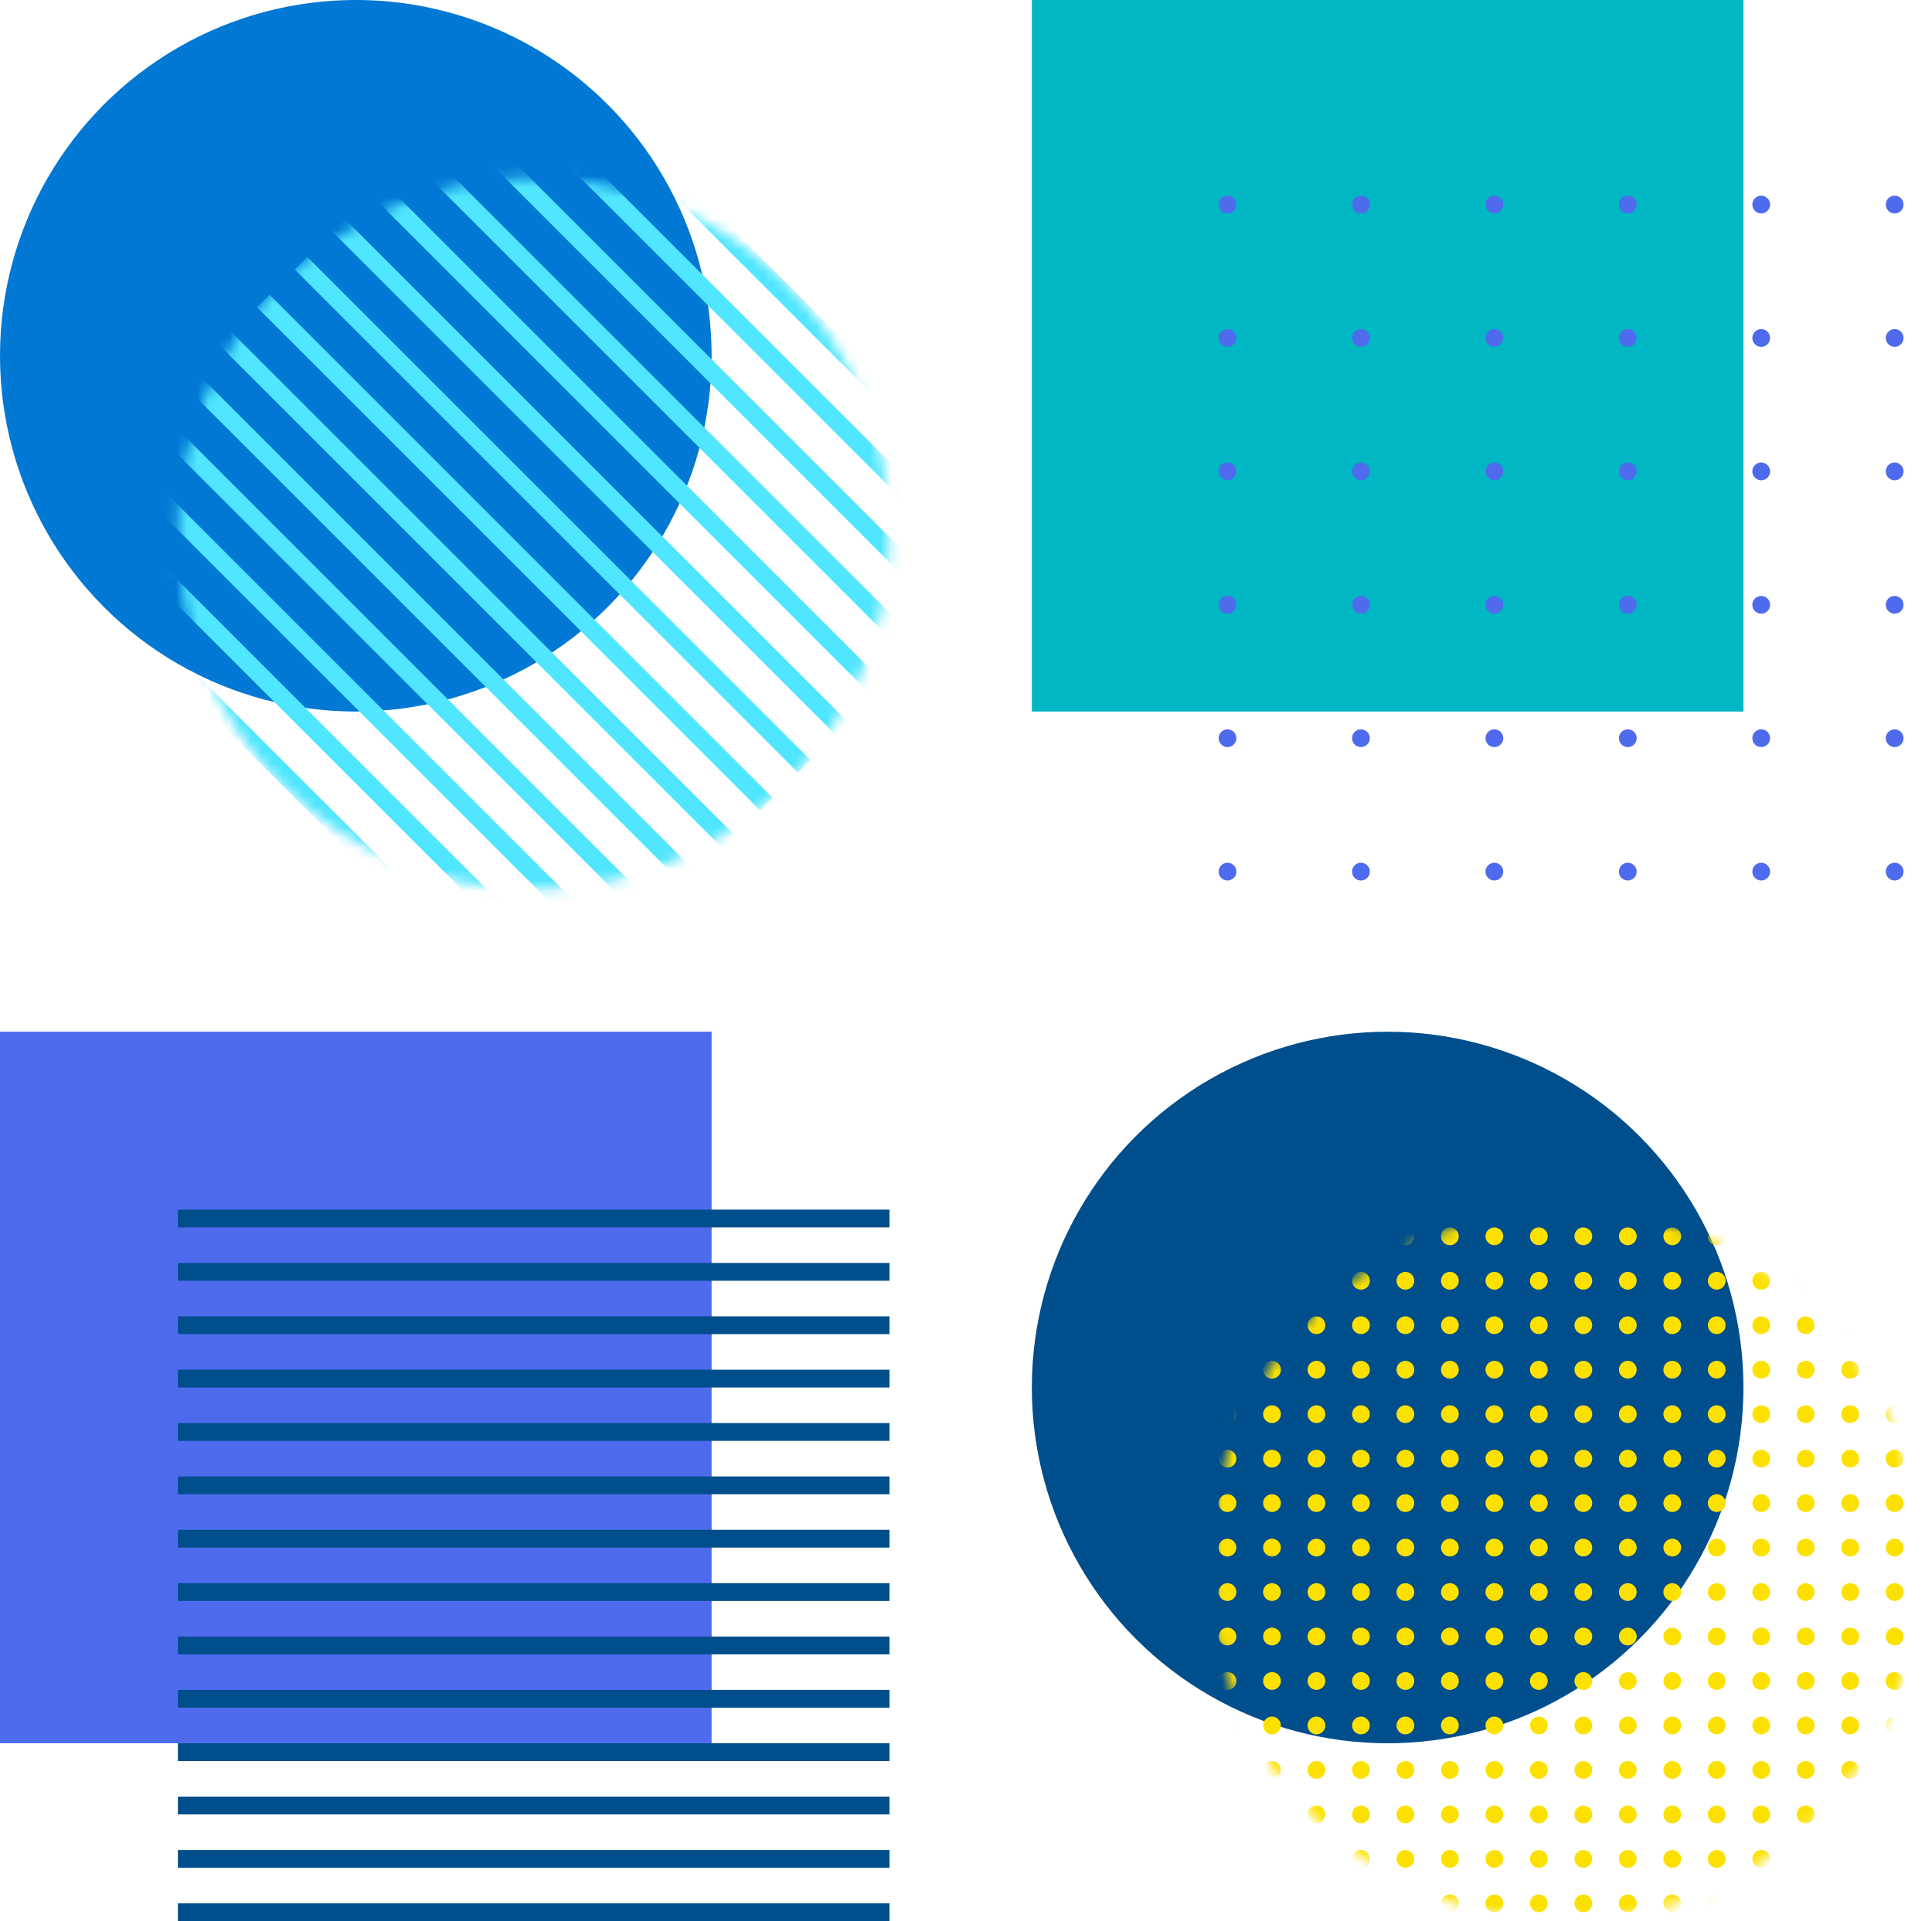 <svg width="181" height="180" viewBox="0 0 181 180" fill="none" xmlns="http://www.w3.org/2000/svg">
<rect x="96.668" y="-0.001" width="66.667" height="66.667" fill="#00B7C3"/>
<circle cx="114.999" cy="19.166" r="0.833" fill="#4F6BED"/>
<circle cx="114.999" cy="31.666" r="0.833" fill="#4F6BED"/>
<circle cx="114.999" cy="44.166" r="0.833" fill="#4F6BED"/>
<circle cx="114.999" cy="56.666" r="0.833" fill="#4F6BED"/>
<circle cx="114.999" cy="69.166" r="0.833" fill="#4F6BED"/>
<circle cx="114.999" cy="81.666" r="0.833" fill="#4F6BED"/>
<circle cx="127.501" cy="19.166" r="0.833" fill="#4F6BED"/>
<circle cx="127.501" cy="31.666" r="0.833" fill="#4F6BED"/>
<circle cx="127.501" cy="44.166" r="0.833" fill="#4F6BED"/>
<circle cx="127.501" cy="56.666" r="0.833" fill="#4F6BED"/>
<circle cx="127.501" cy="69.166" r="0.833" fill="#4F6BED"/>
<circle cx="127.501" cy="81.666" r="0.833" fill="#4F6BED"/>
<circle cx="140.001" cy="19.166" r="0.833" fill="#4F6BED"/>
<circle cx="140.001" cy="31.666" r="0.833" fill="#4F6BED"/>
<circle cx="140.001" cy="44.166" r="0.833" fill="#4F6BED"/>
<circle cx="140.001" cy="56.666" r="0.833" fill="#4F6BED"/>
<circle cx="140.001" cy="69.166" r="0.833" fill="#4F6BED"/>
<circle cx="140.001" cy="81.666" r="0.833" fill="#4F6BED"/>
<circle cx="152.501" cy="19.166" r="0.833" fill="#4F6BED"/>
<circle cx="152.501" cy="31.666" r="0.833" fill="#4F6BED"/>
<circle cx="152.501" cy="44.166" r="0.833" fill="#4F6BED"/>
<circle cx="152.501" cy="56.666" r="0.833" fill="#4F6BED"/>
<circle cx="152.501" cy="69.166" r="0.833" fill="#4F6BED"/>
<circle cx="152.501" cy="81.666" r="0.833" fill="#4F6BED"/>
<circle cx="165.001" cy="19.166" r="0.833" fill="#4F6BED"/>
<circle cx="165.001" cy="31.666" r="0.833" fill="#4F6BED"/>
<circle cx="165.001" cy="44.166" r="0.833" fill="#4F6BED"/>
<circle cx="165.001" cy="56.666" r="0.833" fill="#4F6BED"/>
<circle cx="165.001" cy="69.166" r="0.833" fill="#4F6BED"/>
<circle cx="165.001" cy="81.666" r="0.833" fill="#4F6BED"/>
<circle cx="177.501" cy="19.166" r="0.833" fill="#4F6BED"/>
<circle cx="177.501" cy="31.666" r="0.833" fill="#4F6BED"/>
<circle cx="177.501" cy="44.166" r="0.833" fill="#4F6BED"/>
<circle cx="177.501" cy="56.666" r="0.833" fill="#4F6BED"/>
<circle cx="177.501" cy="69.166" r="0.833" fill="#4F6BED"/>
<circle cx="177.501" cy="81.666" r="0.833" fill="#4F6BED"/>
<rect y="96.666" width="66.667" height="66.667" fill="#4F6BED"/>
<rect x="16.666" y="180" width="1.667" height="66.667" transform="rotate(-90 16.666 180)" fill="#004E8C"/>
<rect x="16.666" y="175" width="1.667" height="66.667" transform="rotate(-90 16.666 175)" fill="#004E8C"/>
<rect x="16.666" y="170" width="1.667" height="66.667" transform="rotate(-90 16.666 170)" fill="#004E8C"/>
<rect x="16.666" y="165" width="1.667" height="66.667" transform="rotate(-90 16.666 165)" fill="#004E8C"/>
<rect x="16.666" y="160" width="1.667" height="66.667" transform="rotate(-90 16.666 160)" fill="#004E8C"/>
<rect x="16.666" y="155" width="1.667" height="66.667" transform="rotate(-90 16.666 155)" fill="#004E8C"/>
<rect x="16.666" y="150" width="1.667" height="66.667" transform="rotate(-90 16.666 150)" fill="#004E8C"/>
<rect x="16.666" y="145" width="1.667" height="66.667" transform="rotate(-90 16.666 145)" fill="#004E8C"/>
<rect x="16.666" y="140" width="1.667" height="66.667" transform="rotate(-90 16.666 140)" fill="#004E8C"/>
<rect x="16.666" y="135" width="1.667" height="66.667" transform="rotate(-90 16.666 135)" fill="#004E8C"/>
<rect x="16.666" y="130" width="1.667" height="66.667" transform="rotate(-90 16.666 130)" fill="#004E8C"/>
<rect x="16.666" y="125" width="1.667" height="66.667" transform="rotate(-90 16.666 125)" fill="#004E8C"/>
<rect x="16.666" y="120" width="1.667" height="66.667" transform="rotate(-90 16.666 120)" fill="#004E8C"/>
<rect x="16.666" y="115" width="1.667" height="66.667" transform="rotate(-90 16.666 115)" fill="#004E8C"/>
<circle cx="33.334" cy="33.333" r="33.334" fill="#0078D4"/>
<mask id="mask0" mask-type="alpha" maskUnits="userSpaceOnUse" x="16" y="16" width="68" height="68">
<circle cx="49.999" cy="49.999" r="33.334" fill="white"/>
</mask>
<g mask="url(#mask0)">
<rect x="2.861" y="50" width="1.667" height="66.667" transform="rotate(-45 2.861 50)" fill="#50E6FF"/>
<rect x="6.396" y="46.464" width="1.667" height="66.667" transform="rotate(-45 6.396 46.464)" fill="#50E6FF"/>
<rect x="9.93" y="42.928" width="1.667" height="66.667" transform="rotate(-45 9.93 42.928)" fill="#50E6FF"/>
<rect x="13.469" y="39.393" width="1.667" height="66.667" transform="rotate(-45 13.469 39.393)" fill="#50E6FF"/>
<rect x="17.002" y="35.857" width="1.667" height="66.667" transform="rotate(-45 17.002 35.857)" fill="#50E6FF"/>
<rect x="20.539" y="32.322" width="1.667" height="66.667" transform="rotate(-45 20.539 32.322)" fill="#50E6FF"/>
<rect x="24.072" y="28.786" width="1.667" height="66.667" transform="rotate(-45 24.072 28.786)" fill="#50E6FF"/>
<rect x="27.611" y="25.25" width="1.667" height="66.667" transform="rotate(-45 27.611 25.25)" fill="#50E6FF"/>
<rect x="31.145" y="21.715" width="1.667" height="66.667" transform="rotate(-45 31.145 21.715)" fill="#50E6FF"/>
<rect x="34.68" y="18.179" width="1.667" height="66.667" transform="rotate(-45 34.68 18.179)" fill="#50E6FF"/>
<rect x="38.215" y="14.644" width="1.667" height="66.667" transform="rotate(-45 38.215 14.644)" fill="#50E6FF"/>
<rect x="41.752" y="11.108" width="1.667" height="66.667" transform="rotate(-45 41.752 11.108)" fill="#50E6FF"/>
<rect x="45.287" y="7.573" width="1.667" height="66.667" transform="rotate(-45 45.287 7.573)" fill="#50E6FF"/>
<rect x="48.822" y="4.037" width="1.667" height="66.667" transform="rotate(-45 48.822 4.037)" fill="#50E6FF"/>
</g>
<circle cx="130.001" cy="130" r="33.334" fill="#004E8C"/>
<mask id="mask1" mask-type="alpha" maskUnits="userSpaceOnUse" x="113" y="113" width="68" height="68">
<circle cx="146.667" cy="146.667" r="33.334" fill="#4F6BED"/>
</mask>
<g mask="url(#mask1)">
<circle cx="114.999" cy="115.833" r="0.833" fill="#FCE100"/>
<circle cx="114.999" cy="120" r="0.833" fill="#FCE100"/>
<circle cx="114.999" cy="124.166" r="0.833" fill="#FCE100"/>
<circle cx="114.999" cy="128.333" r="0.833" fill="#FCE100"/>
<circle cx="114.999" cy="132.5" r="0.833" fill="#FCE100"/>
<circle cx="114.999" cy="136.667" r="0.833" fill="#FCE100"/>
<circle cx="114.999" cy="140.833" r="0.833" fill="#FCE100"/>
<circle cx="114.999" cy="145" r="0.833" fill="#FCE100"/>
<circle cx="114.999" cy="149.167" r="0.833" fill="#FCE100"/>
<circle cx="114.999" cy="153.333" r="0.833" fill="#FCE100"/>
<circle cx="114.999" cy="157.5" r="0.833" fill="#FCE100"/>
<circle cx="114.999" cy="161.667" r="0.833" fill="#FCE100"/>
<circle cx="114.999" cy="165.833" r="0.833" fill="#FCE100"/>
<circle cx="114.999" cy="170" r="0.833" fill="#FCE100"/>
<circle cx="114.999" cy="174.167" r="0.833" fill="#FCE100"/>
<circle cx="114.999" cy="178.333" r="0.833" fill="#FCE100"/>
<circle cx="119.167" cy="115.833" r="0.833" fill="#FCE100"/>
<circle cx="119.167" cy="120" r="0.833" fill="#FCE100"/>
<circle cx="119.167" cy="124.166" r="0.833" fill="#FCE100"/>
<circle cx="119.167" cy="128.333" r="0.833" fill="#FCE100"/>
<circle cx="119.167" cy="132.5" r="0.833" fill="#FCE100"/>
<circle cx="119.167" cy="136.667" r="0.833" fill="#FCE100"/>
<circle cx="119.167" cy="140.833" r="0.833" fill="#FCE100"/>
<circle cx="119.167" cy="145" r="0.833" fill="#FCE100"/>
<circle cx="119.167" cy="149.167" r="0.833" fill="#FCE100"/>
<circle cx="119.167" cy="153.333" r="0.833" fill="#FCE100"/>
<circle cx="119.167" cy="157.5" r="0.833" fill="#FCE100"/>
<circle cx="119.167" cy="161.667" r="0.833" fill="#FCE100"/>
<circle cx="119.167" cy="165.833" r="0.833" fill="#FCE100"/>
<circle cx="119.167" cy="170" r="0.833" fill="#FCE100"/>
<circle cx="119.167" cy="174.167" r="0.833" fill="#FCE100"/>
<circle cx="119.167" cy="178.333" r="0.833" fill="#FCE100"/>
<circle cx="123.333" cy="115.833" r="0.833" fill="#FCE100"/>
<circle cx="123.333" cy="120" r="0.833" fill="#FCE100"/>
<circle cx="123.333" cy="124.166" r="0.833" fill="#FCE100"/>
<circle cx="123.333" cy="128.333" r="0.833" fill="#FCE100"/>
<circle cx="123.333" cy="132.5" r="0.833" fill="#FCE100"/>
<circle cx="123.333" cy="136.667" r="0.833" fill="#FCE100"/>
<circle cx="123.333" cy="140.833" r="0.833" fill="#FCE100"/>
<circle cx="123.333" cy="145" r="0.833" fill="#FCE100"/>
<circle cx="123.333" cy="149.167" r="0.833" fill="#FCE100"/>
<circle cx="123.333" cy="153.333" r="0.833" fill="#FCE100"/>
<circle cx="123.333" cy="157.5" r="0.833" fill="#FCE100"/>
<circle cx="123.333" cy="161.667" r="0.833" fill="#FCE100"/>
<circle cx="123.333" cy="165.833" r="0.833" fill="#FCE100"/>
<circle cx="123.333" cy="170" r="0.833" fill="#FCE100"/>
<circle cx="123.333" cy="174.167" r="0.833" fill="#FCE100"/>
<circle cx="123.333" cy="178.333" r="0.833" fill="#FCE100"/>
<circle cx="127.501" cy="115.833" r="0.833" fill="#FCE100"/>
<circle cx="127.501" cy="120" r="0.833" fill="#FCE100"/>
<circle cx="127.501" cy="124.166" r="0.833" fill="#FCE100"/>
<circle cx="127.501" cy="128.333" r="0.833" fill="#FCE100"/>
<circle cx="127.501" cy="132.5" r="0.833" fill="#FCE100"/>
<circle cx="127.501" cy="136.667" r="0.833" fill="#FCE100"/>
<circle cx="127.501" cy="140.833" r="0.833" fill="#FCE100"/>
<circle cx="127.501" cy="145" r="0.833" fill="#FCE100"/>
<circle cx="127.501" cy="149.167" r="0.833" fill="#FCE100"/>
<circle cx="127.501" cy="153.333" r="0.833" fill="#FCE100"/>
<circle cx="127.501" cy="157.5" r="0.833" fill="#FCE100"/>
<circle cx="127.501" cy="161.667" r="0.833" fill="#FCE100"/>
<circle cx="127.501" cy="165.833" r="0.833" fill="#FCE100"/>
<circle cx="127.501" cy="170" r="0.833" fill="#FCE100"/>
<circle cx="127.501" cy="174.167" r="0.833" fill="#FCE100"/>
<circle cx="127.501" cy="178.333" r="0.833" fill="#FCE100"/>
<circle cx="131.665" cy="115.833" r="0.833" fill="#FCE100"/>
<circle cx="131.665" cy="120" r="0.833" fill="#FCE100"/>
<circle cx="131.665" cy="124.166" r="0.833" fill="#FCE100"/>
<circle cx="131.665" cy="128.333" r="0.833" fill="#FCE100"/>
<circle cx="131.665" cy="132.5" r="0.833" fill="#FCE100"/>
<circle cx="131.665" cy="136.667" r="0.833" fill="#FCE100"/>
<circle cx="131.665" cy="140.833" r="0.833" fill="#FCE100"/>
<circle cx="131.665" cy="145" r="0.833" fill="#FCE100"/>
<circle cx="131.665" cy="149.167" r="0.833" fill="#FCE100"/>
<circle cx="131.665" cy="153.333" r="0.833" fill="#FCE100"/>
<circle cx="131.665" cy="157.5" r="0.833" fill="#FCE100"/>
<circle cx="131.665" cy="161.667" r="0.833" fill="#FCE100"/>
<circle cx="131.665" cy="165.833" r="0.833" fill="#FCE100"/>
<circle cx="131.665" cy="170" r="0.833" fill="#FCE100"/>
<circle cx="131.665" cy="174.167" r="0.833" fill="#FCE100"/>
<circle cx="131.665" cy="178.333" r="0.833" fill="#FCE100"/>
<circle cx="135.833" cy="115.833" r="0.833" fill="#FCE100"/>
<circle cx="135.833" cy="120" r="0.833" fill="#FCE100"/>
<circle cx="135.833" cy="124.166" r="0.833" fill="#FCE100"/>
<circle cx="135.833" cy="128.333" r="0.833" fill="#FCE100"/>
<circle cx="135.833" cy="132.5" r="0.833" fill="#FCE100"/>
<circle cx="135.833" cy="136.667" r="0.833" fill="#FCE100"/>
<circle cx="135.833" cy="140.833" r="0.833" fill="#FCE100"/>
<circle cx="135.833" cy="145" r="0.833" fill="#FCE100"/>
<circle cx="135.833" cy="149.167" r="0.833" fill="#FCE100"/>
<circle cx="135.833" cy="153.333" r="0.833" fill="#FCE100"/>
<circle cx="135.833" cy="157.5" r="0.833" fill="#FCE100"/>
<circle cx="135.833" cy="161.667" r="0.833" fill="#FCE100"/>
<circle cx="135.833" cy="165.833" r="0.833" fill="#FCE100"/>
<circle cx="135.833" cy="170" r="0.833" fill="#FCE100"/>
<circle cx="135.833" cy="174.167" r="0.833" fill="#FCE100"/>
<circle cx="135.833" cy="178.333" r="0.833" fill="#FCE100"/>
<circle cx="140.001" cy="115.833" r="0.833" fill="#FCE100"/>
<circle cx="140.001" cy="120" r="0.833" fill="#FCE100"/>
<circle cx="140.001" cy="124.166" r="0.833" fill="#FCE100"/>
<circle cx="140.001" cy="128.333" r="0.833" fill="#FCE100"/>
<circle cx="140.001" cy="132.5" r="0.833" fill="#FCE100"/>
<circle cx="140.001" cy="136.667" r="0.833" fill="#FCE100"/>
<circle cx="140.001" cy="140.833" r="0.833" fill="#FCE100"/>
<circle cx="140.001" cy="145" r="0.833" fill="#FCE100"/>
<circle cx="140.001" cy="149.167" r="0.833" fill="#FCE100"/>
<circle cx="140.001" cy="153.333" r="0.833" fill="#FCE100"/>
<circle cx="140.001" cy="157.5" r="0.833" fill="#FCE100"/>
<circle cx="140.001" cy="161.667" r="0.833" fill="#FCE100"/>
<circle cx="140.001" cy="165.833" r="0.833" fill="#FCE100"/>
<circle cx="140.001" cy="170" r="0.833" fill="#FCE100"/>
<circle cx="140.001" cy="174.167" r="0.833" fill="#FCE100"/>
<circle cx="140.001" cy="178.333" r="0.833" fill="#FCE100"/>
<circle cx="144.167" cy="115.833" r="0.833" fill="#FCE100"/>
<circle cx="144.167" cy="120" r="0.833" fill="#FCE100"/>
<circle cx="144.167" cy="124.166" r="0.833" fill="#FCE100"/>
<circle cx="144.167" cy="128.333" r="0.833" fill="#FCE100"/>
<circle cx="144.167" cy="132.5" r="0.833" fill="#FCE100"/>
<circle cx="144.167" cy="136.667" r="0.833" fill="#FCE100"/>
<circle cx="144.167" cy="140.833" r="0.833" fill="#FCE100"/>
<circle cx="144.167" cy="145" r="0.833" fill="#FCE100"/>
<circle cx="144.167" cy="149.167" r="0.833" fill="#FCE100"/>
<circle cx="144.167" cy="153.333" r="0.833" fill="#FCE100"/>
<circle cx="144.167" cy="157.5" r="0.833" fill="#FCE100"/>
<circle cx="144.167" cy="161.667" r="0.833" fill="#FCE100"/>
<circle cx="144.167" cy="165.833" r="0.833" fill="#FCE100"/>
<circle cx="144.167" cy="170" r="0.833" fill="#FCE100"/>
<circle cx="144.167" cy="174.167" r="0.833" fill="#FCE100"/>
<circle cx="144.167" cy="178.333" r="0.833" fill="#FCE100"/>
<circle cx="148.335" cy="115.833" r="0.833" fill="#FCE100"/>
<circle cx="148.335" cy="120" r="0.833" fill="#FCE100"/>
<circle cx="148.335" cy="124.166" r="0.833" fill="#FCE100"/>
<circle cx="148.335" cy="128.333" r="0.833" fill="#FCE100"/>
<circle cx="148.335" cy="132.5" r="0.833" fill="#FCE100"/>
<circle cx="148.335" cy="136.667" r="0.833" fill="#FCE100"/>
<circle cx="148.335" cy="140.833" r="0.833" fill="#FCE100"/>
<circle cx="148.335" cy="145" r="0.833" fill="#FCE100"/>
<circle cx="148.335" cy="149.167" r="0.833" fill="#FCE100"/>
<circle cx="148.335" cy="153.333" r="0.833" fill="#FCE100"/>
<circle cx="148.335" cy="157.5" r="0.833" fill="#FCE100"/>
<circle cx="148.335" cy="161.667" r="0.833" fill="#FCE100"/>
<circle cx="148.335" cy="165.833" r="0.833" fill="#FCE100"/>
<circle cx="148.335" cy="170" r="0.833" fill="#FCE100"/>
<circle cx="148.335" cy="174.167" r="0.833" fill="#FCE100"/>
<circle cx="148.335" cy="178.333" r="0.833" fill="#FCE100"/>
<circle cx="152.501" cy="115.833" r="0.833" fill="#FCE100"/>
<circle cx="152.501" cy="120" r="0.833" fill="#FCE100"/>
<circle cx="152.501" cy="124.166" r="0.833" fill="#FCE100"/>
<circle cx="152.501" cy="128.333" r="0.833" fill="#FCE100"/>
<circle cx="152.501" cy="132.5" r="0.833" fill="#FCE100"/>
<circle cx="152.501" cy="136.667" r="0.833" fill="#FCE100"/>
<circle cx="152.501" cy="140.833" r="0.833" fill="#FCE100"/>
<circle cx="152.501" cy="145" r="0.833" fill="#FCE100"/>
<circle cx="152.501" cy="149.167" r="0.833" fill="#FCE100"/>
<circle cx="152.501" cy="153.333" r="0.833" fill="#FCE100"/>
<circle cx="152.501" cy="157.5" r="0.833" fill="#FCE100"/>
<circle cx="152.501" cy="161.667" r="0.833" fill="#FCE100"/>
<circle cx="152.501" cy="165.833" r="0.833" fill="#FCE100"/>
<circle cx="152.501" cy="170" r="0.833" fill="#FCE100"/>
<circle cx="152.501" cy="174.167" r="0.833" fill="#FCE100"/>
<circle cx="152.501" cy="178.333" r="0.833" fill="#FCE100"/>
<circle cx="156.667" cy="115.833" r="0.833" fill="#FCE100"/>
<circle cx="156.667" cy="120" r="0.833" fill="#FCE100"/>
<circle cx="156.667" cy="124.166" r="0.833" fill="#FCE100"/>
<circle cx="156.667" cy="128.333" r="0.833" fill="#FCE100"/>
<circle cx="156.667" cy="132.5" r="0.833" fill="#FCE100"/>
<circle cx="156.667" cy="136.667" r="0.833" fill="#FCE100"/>
<circle cx="156.667" cy="140.833" r="0.833" fill="#FCE100"/>
<circle cx="156.667" cy="145" r="0.833" fill="#FCE100"/>
<circle cx="156.667" cy="149.167" r="0.833" fill="#FCE100"/>
<circle cx="156.667" cy="153.333" r="0.833" fill="#FCE100"/>
<circle cx="156.667" cy="157.5" r="0.833" fill="#FCE100"/>
<circle cx="156.667" cy="161.667" r="0.833" fill="#FCE100"/>
<circle cx="156.667" cy="165.833" r="0.833" fill="#FCE100"/>
<circle cx="156.667" cy="170" r="0.833" fill="#FCE100"/>
<circle cx="156.667" cy="174.167" r="0.833" fill="#FCE100"/>
<circle cx="156.667" cy="178.333" r="0.833" fill="#FCE100"/>
<circle cx="160.833" cy="115.833" r="0.833" fill="#FCE100"/>
<circle cx="160.833" cy="120" r="0.833" fill="#FCE100"/>
<circle cx="160.833" cy="124.166" r="0.833" fill="#FCE100"/>
<circle cx="160.833" cy="128.333" r="0.833" fill="#FCE100"/>
<circle cx="160.833" cy="132.5" r="0.833" fill="#FCE100"/>
<circle cx="160.833" cy="136.667" r="0.833" fill="#FCE100"/>
<circle cx="160.833" cy="140.833" r="0.833" fill="#FCE100"/>
<circle cx="160.833" cy="145" r="0.833" fill="#FCE100"/>
<circle cx="160.833" cy="149.167" r="0.833" fill="#FCE100"/>
<circle cx="160.833" cy="153.333" r="0.833" fill="#FCE100"/>
<circle cx="160.833" cy="157.5" r="0.833" fill="#FCE100"/>
<circle cx="160.833" cy="161.667" r="0.833" fill="#FCE100"/>
<circle cx="160.833" cy="165.833" r="0.833" fill="#FCE100"/>
<circle cx="160.833" cy="170" r="0.833" fill="#FCE100"/>
<circle cx="160.833" cy="174.167" r="0.833" fill="#FCE100"/>
<circle cx="160.833" cy="178.333" r="0.833" fill="#FCE100"/>
<circle cx="165.001" cy="115.833" r="0.833" fill="#FCE100"/>
<circle cx="165.001" cy="120" r="0.833" fill="#FCE100"/>
<circle cx="165.001" cy="124.166" r="0.833" fill="#FCE100"/>
<circle cx="165.001" cy="128.333" r="0.833" fill="#FCE100"/>
<circle cx="165.001" cy="132.5" r="0.833" fill="#FCE100"/>
<circle cx="165.001" cy="136.667" r="0.833" fill="#FCE100"/>
<circle cx="165.001" cy="140.833" r="0.833" fill="#FCE100"/>
<circle cx="165.001" cy="145" r="0.833" fill="#FCE100"/>
<circle cx="165.001" cy="149.167" r="0.833" fill="#FCE100"/>
<circle cx="165.001" cy="153.333" r="0.833" fill="#FCE100"/>
<circle cx="165.001" cy="157.5" r="0.833" fill="#FCE100"/>
<circle cx="165.001" cy="161.667" r="0.833" fill="#FCE100"/>
<circle cx="165.001" cy="165.833" r="0.833" fill="#FCE100"/>
<circle cx="165.001" cy="170" r="0.833" fill="#FCE100"/>
<circle cx="165.001" cy="174.167" r="0.833" fill="#FCE100"/>
<circle cx="165.001" cy="178.333" r="0.833" fill="#FCE100"/>
<circle cx="169.167" cy="115.833" r="0.833" fill="#FCE100"/>
<circle cx="169.167" cy="120" r="0.833" fill="#FCE100"/>
<circle cx="169.167" cy="124.166" r="0.833" fill="#FCE100"/>
<circle cx="169.167" cy="128.333" r="0.833" fill="#FCE100"/>
<circle cx="169.167" cy="132.5" r="0.833" fill="#FCE100"/>
<circle cx="169.167" cy="136.667" r="0.833" fill="#FCE100"/>
<circle cx="169.167" cy="140.833" r="0.833" fill="#FCE100"/>
<circle cx="169.167" cy="145" r="0.833" fill="#FCE100"/>
<circle cx="169.167" cy="149.167" r="0.833" fill="#FCE100"/>
<circle cx="169.167" cy="153.333" r="0.833" fill="#FCE100"/>
<circle cx="169.167" cy="157.5" r="0.833" fill="#FCE100"/>
<circle cx="169.167" cy="161.667" r="0.833" fill="#FCE100"/>
<circle cx="169.167" cy="165.833" r="0.833" fill="#FCE100"/>
<circle cx="169.167" cy="170" r="0.833" fill="#FCE100"/>
<circle cx="169.167" cy="174.167" r="0.833" fill="#FCE100"/>
<circle cx="169.167" cy="178.333" r="0.833" fill="#FCE100"/>
<circle cx="173.335" cy="115.833" r="0.833" fill="#FCE100"/>
<circle cx="173.335" cy="120" r="0.833" fill="#FCE100"/>
<circle cx="173.335" cy="124.166" r="0.833" fill="#FCE100"/>
<circle cx="173.335" cy="128.333" r="0.833" fill="#FCE100"/>
<circle cx="173.335" cy="132.5" r="0.833" fill="#FCE100"/>
<circle cx="173.335" cy="136.667" r="0.833" fill="#FCE100"/>
<circle cx="173.335" cy="140.833" r="0.833" fill="#FCE100"/>
<circle cx="173.335" cy="145" r="0.833" fill="#FCE100"/>
<circle cx="173.335" cy="149.167" r="0.833" fill="#FCE100"/>
<circle cx="173.335" cy="153.333" r="0.833" fill="#FCE100"/>
<circle cx="173.335" cy="157.5" r="0.833" fill="#FCE100"/>
<circle cx="173.335" cy="161.667" r="0.833" fill="#FCE100"/>
<circle cx="173.335" cy="165.833" r="0.833" fill="#FCE100"/>
<circle cx="173.335" cy="170" r="0.833" fill="#FCE100"/>
<circle cx="173.335" cy="174.167" r="0.833" fill="#FCE100"/>
<circle cx="173.335" cy="178.333" r="0.833" fill="#FCE100"/>
<circle cx="177.501" cy="115.833" r="0.833" fill="#FCE100"/>
<circle cx="177.501" cy="120" r="0.833" fill="#FCE100"/>
<circle cx="177.501" cy="124.166" r="0.833" fill="#FCE100"/>
<circle cx="177.501" cy="128.333" r="0.833" fill="#FCE100"/>
<circle cx="177.501" cy="132.5" r="0.833" fill="#FCE100"/>
<circle cx="177.501" cy="136.667" r="0.833" fill="#FCE100"/>
<circle cx="177.501" cy="140.833" r="0.833" fill="#FCE100"/>
<circle cx="177.501" cy="145" r="0.833" fill="#FCE100"/>
<circle cx="177.501" cy="149.167" r="0.833" fill="#FCE100"/>
<circle cx="177.501" cy="153.333" r="0.833" fill="#FCE100"/>
<circle cx="177.501" cy="157.5" r="0.833" fill="#FCE100"/>
<circle cx="177.501" cy="161.667" r="0.833" fill="#FCE100"/>
<circle cx="177.501" cy="165.833" r="0.833" fill="#FCE100"/>
<circle cx="177.501" cy="170" r="0.833" fill="#FCE100"/>
<circle cx="177.501" cy="174.167" r="0.833" fill="#FCE100"/>
<circle cx="177.501" cy="178.333" r="0.833" fill="#FCE100"/>
</g>
</svg>
